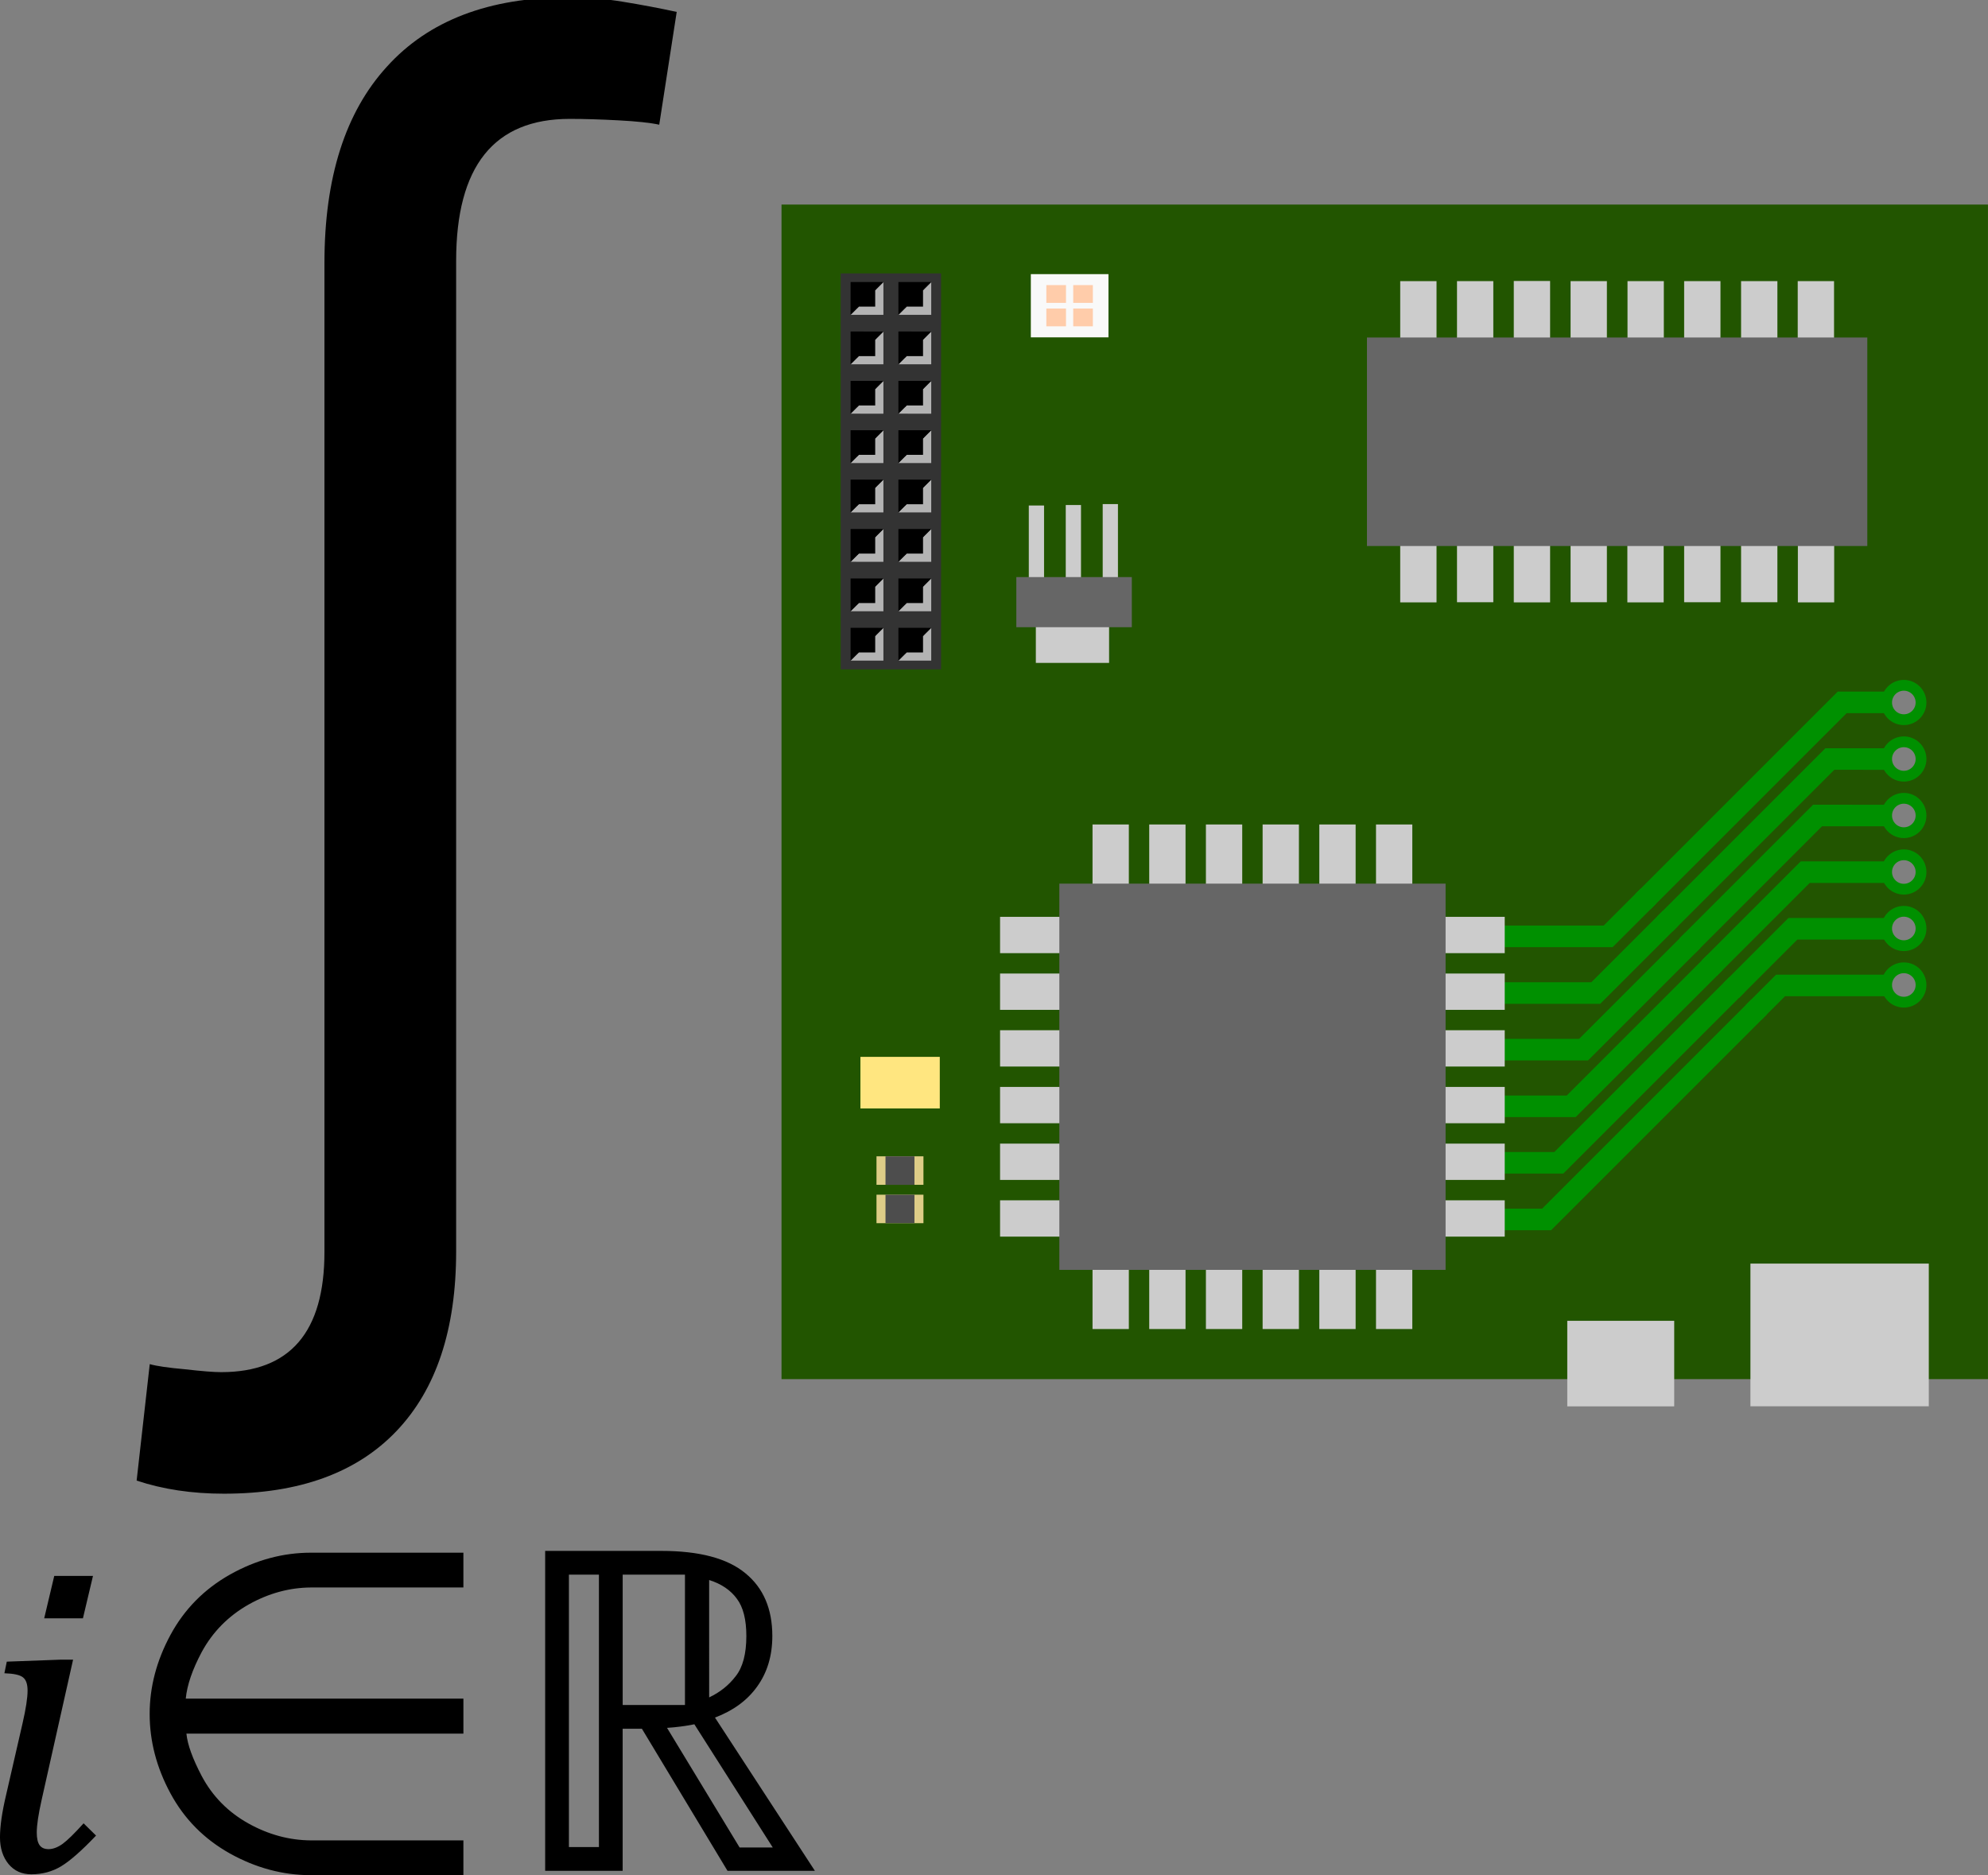<?xml version="1.0" encoding="UTF-8"?>
<!-- Created with Inkscape (http://www.inkscape.org/) -->
<svg width="138.28mm" height="130.44mm" version="1.1" viewBox="0 0 138.28 130.44" xmlns="http://www.w3.org/2000/svg">
 <rect x="0" y="0" width="138.28" height="130.44" fill="#808080" stroke="none"/>
 <g transform="translate(-28.815 -82.194)">
  <g transform="translate(-47.844 -21.346)">
   <path transform="matrix(2.592 0 0 2.592 -215.38 -910.98)" d="m118.68 431.49q-1.289 0-2.344-0.352l0.352-3.125q0.273 0.078 0.938 0.137 0.684 0.078 0.977 0.078 2.773 0 2.773-3.223v-26.543q0-3.438 1.68-5.273 1.68-1.855 4.863-1.855 0.762 0 1.465 0.117 0.723 0.117 1.445 0.273l-0.469 3.027q-0.352-0.078-1.094-0.117-0.723-0.039-1.309-0.039-3.047 0-3.047 3.809v26.582q0 3.144-1.602 4.824-1.602 1.68-4.629 1.68z" style="white-space:pre" aria-label="∫"/>
   <path d="m83.127 213.16-0.7 2.952h-2.694l0.7-2.952zm-4.9 10.257q0.35-1.522 0.35-2.283 0-0.685-0.335-0.928-0.32-0.243-1.278-0.274l0.167-0.807 3.713-0.137h0.898l-2.191 9.77q-0.335 1.491-0.335 2.252 0 0.609 0.198 0.883t0.624 0.274q0.457 0 0.974-0.365 0.517-0.38 1.461-1.431l0.867 0.852q-1.491 1.567-2.42 2.131-0.928 0.563-2.085 0.563-0.989 0-1.583-0.715-0.594-0.73-0.594-1.857 0-1.157 0.426-2.952zm11.399 0.715q0.107 1.126 1.065 2.952 1.126 2.115 3.257 3.302 2.085 1.157 4.337 1.172h10.607v2.42h-10.607q-2.922 0-5.631-1.507-2.694-1.507-4.139-4.185-1.446-2.678-1.446-5.524 0-2.815 1.446-5.494 1.446-2.678 4.139-4.2 2.709-1.522 5.631-1.522h10.607v2.42h-10.607q-2.252 0.015-4.337 1.187-2.115 1.202-3.257 3.302-0.974 1.826-1.111 3.241h19.312v2.435zm24.953 9.542v-22.253h8.072q3.989 0 5.859 1.558 1.87 1.527 1.87 4.363 0 2.057-1.06 3.522-1.028 1.434-2.93 2.151l6.95 10.659h-6.078l-5.953-9.88h-1.34v9.88zm1.652-1.652h2.088v-18.95h-2.088zm3.74-9.88h4.332v-9.07h-4.332zm6.015-0.53q1.122-0.53 1.839-1.465 0.748-0.935 0.748-2.805 0-1.714-0.655-2.587-0.655-0.904-1.932-1.309zm2.119 10.441h2.306l-5.454-8.571q-0.935 0.187-1.901 0.249z" stroke-width=".779" aria-label="𝑖∈ℝ"/>
  </g>
  <path d="m83.175 96.424v81.702h83.918v-81.702zm78.068 33.12c0.836 0 1.521 0.685 1.521 1.521s-0.685 1.52-1.521 1.52c-0.836 0-1.52-0.684-1.52-1.52s0.684-1.521 1.52-1.521zm0 3.928c0.836 0 1.521 0.685 1.521 1.521s-0.685 1.521-1.521 1.521c-0.836 0-1.52-0.685-1.52-1.521s0.684-1.521 1.52-1.521zm0 3.929c0.836 0 1.521 0.685 1.521 1.521s-0.685 1.52-1.521 1.52c-0.836 0-1.52-0.684-1.52-1.52s0.684-1.521 1.52-1.521zm0 3.928c0.836 0 1.521 0.685 1.521 1.521 0 0.836-0.685 1.521-1.521 1.521-0.836 0-1.52-0.685-1.52-1.521 0-0.836 0.684-1.521 1.52-1.521zm0 3.929c0.836 0 1.521 0.685 1.521 1.521s-0.685 1.52-1.521 1.52c-0.836 0-1.52-0.684-1.52-1.52s0.684-1.521 1.52-1.521zm0 3.928c0.836 0 1.521 0.685 1.521 1.521s-0.685 1.521-1.521 1.521c-0.836 0-1.52-0.685-1.52-1.521s0.684-1.521 1.52-1.521z" fill="#250" stroke-width=".694"/>
  <g transform="rotate(-45 150.24 147.01)" fill="none" stroke="#009000" stroke-width="1.5">
   <g transform="rotate(45 143.49 153.24)">
    <path d="m122.06 144.38h12.231l2.797-2.797"/>
    <path d="m121.2 148.32h12.231l5.195-5.195"/>
    <path d="m120.35 152.26h12.231l7.592-7.592"/>
    <path d="m119.49 156.2h12.231l9.99-9.99"/>
    <path d="m118.63 160.13h12.231l12.387-12.387"/>
    <path d="m117.78 164.07h12.231l14.785-14.785"/>
   </g>
   <g transform="rotate(225 143.25 144.76)">
    <path d="m126.95 144.38 7.339 2.9e-4 1.887-1.887"/>
    <path d="m126.95 148.32 6.482 2.9e-4 4.284-4.284"/>
    <path d="m126.95 152.26 5.625 2.9e-4 6.681-6.681"/>
    <path d="m126.95 156.2 4.768 2.9e-4 9.079-9.079"/>
    <path d="m126.95 160.13 3.911 2.9e-4 11.476-11.476"/>
    <path d="m126.95 164.07 3.054 2.9e-4 13.874-13.874"/>
   </g>
  </g>
  <g transform="translate(-5.097 18.531)" fill="#ccc">
   <g transform="translate(0 -.052)">
    <g transform="translate(12.365 -92.743)">
     <path d="m91.109 222.76v-2.526h13.757v2.526z" fill="#ccc" aria-label="𝑖=ℝ"/>
    </g>
    <g transform="translate(12.365 -88.8)">
     <path d="m91.109 222.76v-2.526h13.757v2.526z" fill="#ccc" aria-label="𝑖=ℝ"/>
    </g>
    <g transform="translate(12.365 -84.856)">
     <path d="m91.109 222.76v-2.526h13.757v2.526z" fill="#ccc" aria-label="𝑖=ℝ"/>
    </g>
    <g transform="translate(12.365 -80.912)">
     <path d="m91.109 222.76v-2.526h13.757v2.526z" fill="#ccc" aria-label="𝑖=ℝ"/>
    </g>
    <g transform="translate(12.365 -76.969)">
     <path d="m91.109 222.76v-2.526h13.757v2.526z" fill="#ccc" aria-label="𝑖=ℝ"/>
    </g>
    <g transform="translate(12.365 -73.025)">
     <path d="m91.109 222.76v-2.526h13.757v2.526z" fill="#ccc" aria-label="𝑖=ℝ"/>
    </g>
   </g>
   <g transform="translate(21.346 -.052)">
    <g transform="translate(12.365 -92.743)">
     <path d="m91.109 222.76v-2.526h13.757v2.526z" fill="#ccc" aria-label="𝑖=ℝ"/>
    </g>
    <g transform="translate(12.365 -88.8)">
     <path d="m91.109 222.76v-2.526h13.757v2.526z" fill="#ccc" aria-label="𝑖=ℝ"/>
    </g>
    <g transform="translate(12.365 -84.856)">
     <path d="m91.109 222.76v-2.526h13.757v2.526z" fill="#ccc" aria-label="𝑖=ℝ"/>
    </g>
    <g transform="translate(12.365 -80.912)">
     <path d="m91.109 222.76v-2.526h13.757v2.526z" fill="#ccc" aria-label="𝑖=ℝ"/>
    </g>
    <g transform="translate(12.365 -76.969)">
     <path d="m91.109 222.76v-2.526h13.757v2.526z" fill="#ccc" aria-label="𝑖=ℝ"/>
    </g>
    <g transform="translate(12.365 -73.025)">
     <path d="m91.109 222.76v-2.526h13.757v2.526z" fill="#ccc" aria-label="𝑖=ℝ"/>
    </g>
   </g>
   <g transform="rotate(90 121.05 138.59)">
    <g transform="translate(12.365 -92.743)">
     <path d="m91.109 222.76v-2.526h13.757v2.526z" fill="#ccc" aria-label="𝑖=ℝ"/>
    </g>
    <g transform="translate(12.365 -88.8)">
     <path d="m91.109 222.76v-2.526h13.757v2.526z" fill="#ccc" aria-label="𝑖=ℝ"/>
    </g>
    <g transform="translate(12.365 -84.856)">
     <path d="m91.109 222.76v-2.526h13.757v2.526z" fill="#ccc" aria-label="𝑖=ℝ"/>
    </g>
    <g transform="translate(12.365 -80.912)">
     <path d="m91.109 222.76v-2.526h13.757v2.526z" fill="#ccc" aria-label="𝑖=ℝ"/>
    </g>
    <g transform="translate(12.365 -76.969)">
     <path d="m91.109 222.76v-2.526h13.757v2.526z" fill="#ccc" aria-label="𝑖=ℝ"/>
    </g>
    <g transform="translate(12.365 -73.025)">
     <path d="m91.109 222.76v-2.526h13.757v2.526z" fill="#ccc" aria-label="𝑖=ℝ"/>
    </g>
   </g>
   <g transform="rotate(90 110.38 149.26)">
    <g transform="translate(12.365 -92.743)">
     <path d="m91.109 222.76v-2.526h13.757v2.526z" fill="#ccc" aria-label="𝑖=ℝ"/>
    </g>
    <g transform="translate(12.365 -88.8)">
     <path d="m91.109 222.76v-2.526h13.757v2.526z" fill="#ccc" aria-label="𝑖=ℝ"/>
    </g>
    <g transform="translate(12.365 -84.856)">
     <path d="m91.109 222.76v-2.526h13.757v2.526z" fill="#ccc" aria-label="𝑖=ℝ"/>
    </g>
    <g transform="translate(12.365 -80.912)">
     <path d="m91.109 222.76v-2.526h13.757v2.526z" fill="#ccc" aria-label="𝑖=ℝ"/>
    </g>
    <g transform="translate(12.365 -76.969)">
     <path d="m91.109 222.76v-2.526h13.757v2.526z" fill="#ccc" aria-label="𝑖=ℝ"/>
    </g>
    <g transform="translate(12.365 -73.025)">
     <path d="m91.109 222.76v-2.526h13.757v2.526z" fill="#ccc" aria-label="𝑖=ℝ"/>
    </g>
   </g>
  </g>
  <rect x="102.5" y="143.66" width="26.866" height="26.866" fill="#666"/>
  <g fill="#ccc">
   <g transform="rotate(90 182.99 193.63)">
    <path d="m91.109 222.76v-2.526h13.757v2.526z" fill="#ccc" aria-label="𝑖=ℝ"/>
   </g>
   <g transform="rotate(90 181.02 191.66)">
    <path d="m91.109 222.76v-2.526h13.757v2.526z" fill="#ccc" aria-label="𝑖=ℝ"/>
   </g>
   <g transform="rotate(90 179.04 189.68)">
    <path d="m91.109 222.76v-2.526h13.757v2.526z" fill="#ccc" aria-label="𝑖=ℝ"/>
   </g>
   <g transform="rotate(90 177.07 187.71)">
    <path d="m91.109 222.76v-2.526h13.757v2.526z" fill="#ccc" aria-label="𝑖=ℝ"/>
   </g>
   <g transform="rotate(90 175.09 185.73)">
    <path d="m91.109 222.76v-2.526h13.757v2.526z" fill="#ccc" aria-label="𝑖=ℝ"/>
   </g>
   <g transform="rotate(90 173.12 183.75)">
    <path d="m91.109 222.76v-2.526h13.757v2.526z" fill="#ccc" aria-label="𝑖=ℝ"/>
   </g>
   <g transform="rotate(90 171.14 181.78)">
    <path d="m91.109 222.76v-2.526h13.757v2.526z" fill="#ccc" aria-label="𝑖=ℝ"/>
   </g>
   <path d="m126.21 101.75h2.526v13.757h-2.526z" aria-label="𝑖=ℝ"/>
   <g transform="rotate(90 178.7 197.93)">
    <path d="m91.109 222.76v-2.526h13.757v2.526z" fill="#ccc" aria-label="𝑖=ℝ"/>
   </g>
   <g transform="rotate(90 176.73 195.95)">
    <path d="m91.109 222.76v-2.526h13.757v2.526z" fill="#ccc" aria-label="𝑖=ℝ"/>
   </g>
   <g transform="rotate(90 174.75 193.97)">
    <path d="m91.109 222.76v-2.526h13.757v2.526z" fill="#ccc" aria-label="𝑖=ℝ"/>
   </g>
   <g transform="rotate(90 172.77 192)">
    <path d="m91.109 222.76v-2.526h13.757v2.526z" fill="#ccc" aria-label="𝑖=ℝ"/>
   </g>
   <g transform="rotate(90 170.8 190.02)">
    <path d="m91.109 222.76v-2.526h13.757v2.526z" fill="#ccc" aria-label="𝑖=ℝ"/>
   </g>
   <g transform="rotate(90 168.82 188.05)">
    <path d="m91.109 222.76v-2.526h13.757v2.526z" fill="#ccc" aria-label="𝑖=ℝ"/>
   </g>
   <g transform="rotate(90 166.85 186.07)">
    <path d="m91.109 222.76v-2.526h13.757v2.526z" fill="#ccc" aria-label="𝑖=ℝ"/>
   </g>
   <g transform="rotate(90 164.87 184.1)">
    <path d="m91.109 222.76v-2.526h13.757v2.526z" fill="#ccc" aria-label="𝑖=ℝ"/>
   </g>
  </g>
  <rect transform="rotate(90)" x="105.67" y="-158.7" width="14.505" height="34.803" fill="#666"/>
  <g transform="translate(-1.288 .276)">
   <g transform="matrix(0 .292 -2.017 0 551.46 97.409)" fill="#ccc">
    <path d="m91.109 222.76v-2.526h13.757v2.526z" fill="#ccc" aria-label="𝑖=ℝ"/>
   </g>
   <g transform="translate(.033)" fill="#ccc">
    <g transform="matrix(0 .426 -.42 0 195.19 78.268)">
     <path d="m91.109 222.76v-2.526h13.757v2.526z" fill="#ccc" aria-label="𝑖=ℝ"/>
    </g>
    <g transform="matrix(0 .426 -.42 0 197.76 78.235)">
     <path d="m91.109 222.76v-2.526h13.757v2.526z" fill="#ccc" aria-label="𝑖=ℝ"/>
    </g>
    <g transform="matrix(0 .426 -.42 0 200.33 78.17)">
     <path d="m91.109 222.76v-2.526h13.757v2.526z" fill="#ccc" aria-label="𝑖=ℝ"/>
    </g>
   </g>
   <rect transform="rotate(90)" x="122.06" y="-108.83" width="3.486" height="8.034" fill="#666"/>
  </g>
  <g transform="matrix(.691 0 0 .691 -15.854 4.548)">
   <g transform="matrix(2 0 0 2 -137.01 -172.32)">
    <path d="m143.14 158.63v-2.526h5.052v2.526z" fill="#333" aria-label="𝑖=ℝ"/>
    <g transform="translate(.059)">
     <rect x="143.87" y="156.86" width="1" height="1"/>
     <path d="m143.58 158.19 0.413-0.412h0.825v-0.825l0.413-0.413v1.651z" fill="#b3b3b3" aria-label="𝑖=ℝ"/>
     <path d="m145.23 156.54-0.413 0.412h-0.825v0.825l-0.413 0.413v-1.651z" aria-label="𝑖=ℝ"/>
     <g transform="translate(2.407)">
      <rect x="143.87" y="156.86" width="1" height="1"/>
      <path d="m143.58 158.19 0.413-0.412h0.825v-0.825l0.413-0.413v1.651z" fill="#b3b3b3" aria-label="𝑖=ℝ"/>
      <path d="m145.23 156.54-0.413 0.412h-0.825v0.825l-0.413 0.413v-1.651z" aria-label="𝑖=ℝ"/>
     </g>
    </g>
   </g>
   <g transform="matrix(2 0 0 2 -137.01 -167.34)">
    <path d="m143.14 158.63v-2.526h5.052v2.526z" fill="#333" aria-label="𝑖=ℝ"/>
    <g transform="translate(.059)">
     <rect x="143.87" y="156.86" width="1" height="1"/>
     <path d="m143.58 158.19 0.413-0.412h0.825v-0.825l0.413-0.413v1.651z" fill="#b3b3b3" aria-label="𝑖=ℝ"/>
     <path d="m145.23 156.54-0.413 0.412h-0.825v0.825l-0.413 0.413v-1.651z" aria-label="𝑖=ℝ"/>
     <g transform="translate(2.407)">
      <rect x="143.87" y="156.86" width="1" height="1"/>
      <path d="m143.58 158.19 0.413-0.412h0.825v-0.825l0.413-0.413v1.651z" fill="#b3b3b3" aria-label="𝑖=ℝ"/>
      <path d="m145.23 156.54-0.413 0.412h-0.825v0.825l-0.413 0.413v-1.651z" aria-label="𝑖=ℝ"/>
     </g>
    </g>
   </g>
   <g transform="matrix(2 0 0 2 -137.01 -162.37)">
    <path d="m143.14 158.63v-2.526h5.052v2.526z" fill="#333" aria-label="𝑖=ℝ"/>
    <g transform="translate(.059)">
     <rect x="143.87" y="156.86" width="1" height="1"/>
     <path d="m143.58 158.19 0.413-0.412h0.825v-0.825l0.413-0.413v1.651z" fill="#b3b3b3" aria-label="𝑖=ℝ"/>
     <path d="m145.23 156.54-0.413 0.412h-0.825v0.825l-0.413 0.413v-1.651z" aria-label="𝑖=ℝ"/>
     <g transform="translate(2.407)">
      <rect x="143.87" y="156.86" width="1" height="1"/>
      <path d="m143.58 158.19 0.413-0.412h0.825v-0.825l0.413-0.413v1.651z" fill="#b3b3b3" aria-label="𝑖=ℝ"/>
      <path d="m145.23 156.54-0.413 0.412h-0.825v0.825l-0.413 0.413v-1.651z" aria-label="𝑖=ℝ"/>
     </g>
    </g>
   </g>
   <g transform="matrix(2 0 0 2 -137.01 -157.4)">
    <path d="m143.14 158.63v-2.526h5.052v2.526z" fill="#333" aria-label="𝑖=ℝ"/>
    <g transform="translate(.059)">
     <rect x="143.87" y="156.86" width="1" height="1"/>
     <path d="m143.58 158.19 0.413-0.412h0.825v-0.825l0.413-0.413v1.651z" fill="#b3b3b3" aria-label="𝑖=ℝ"/>
     <path d="m145.23 156.54-0.413 0.412h-0.825v0.825l-0.413 0.413v-1.651z" aria-label="𝑖=ℝ"/>
     <g transform="translate(2.407)">
      <rect x="143.87" y="156.86" width="1" height="1"/>
      <path d="m143.58 158.19 0.413-0.412h0.825v-0.825l0.413-0.413v1.651z" fill="#b3b3b3" aria-label="𝑖=ℝ"/>
      <path d="m145.23 156.54-0.413 0.412h-0.825v0.825l-0.413 0.413v-1.651z" aria-label="𝑖=ℝ"/>
     </g>
    </g>
   </g>
   <g transform="matrix(2 0 0 2 -137.01 -152.43)">
    <path d="m143.14 158.63v-2.526h5.052v2.526z" fill="#333" aria-label="𝑖=ℝ"/>
    <g transform="translate(.059)">
     <rect x="143.87" y="156.86" width="1" height="1"/>
     <path d="m143.58 158.19 0.413-0.412h0.825v-0.825l0.413-0.413v1.651z" fill="#b3b3b3" aria-label="𝑖=ℝ"/>
     <path d="m145.23 156.54-0.413 0.412h-0.825v0.825l-0.413 0.413v-1.651z" aria-label="𝑖=ℝ"/>
     <g transform="translate(2.407)">
      <rect x="143.87" y="156.86" width="1" height="1"/>
      <path d="m143.58 158.19 0.413-0.412h0.825v-0.825l0.413-0.413v1.651z" fill="#b3b3b3" aria-label="𝑖=ℝ"/>
      <path d="m145.23 156.54-0.413 0.412h-0.825v0.825l-0.413 0.413v-1.651z" aria-label="𝑖=ℝ"/>
     </g>
    </g>
   </g>
   <g transform="matrix(2 0 0 2 -137.01 -147.46)">
    <path d="m143.14 158.63v-2.526h5.052v2.526z" fill="#333" aria-label="𝑖=ℝ"/>
    <g transform="translate(.059)">
     <rect x="143.87" y="156.86" width="1" height="1"/>
     <path d="m143.58 158.19 0.413-0.412h0.825v-0.825l0.413-0.413v1.651z" fill="#b3b3b3" aria-label="𝑖=ℝ"/>
     <path d="m145.23 156.54-0.413 0.412h-0.825v0.825l-0.413 0.413v-1.651z" aria-label="𝑖=ℝ"/>
     <g transform="translate(2.407)">
      <rect x="143.87" y="156.86" width="1" height="1"/>
      <path d="m143.58 158.19 0.413-0.412h0.825v-0.825l0.413-0.413v1.651z" fill="#b3b3b3" aria-label="𝑖=ℝ"/>
      <path d="m145.23 156.54-0.413 0.412h-0.825v0.825l-0.413 0.413v-1.651z" aria-label="𝑖=ℝ"/>
     </g>
    </g>
   </g>
   <g transform="matrix(2 0 0 2 -137.01 -142.48)">
    <path d="m143.14 158.63v-2.526h5.052v2.526z" fill="#333" aria-label="𝑖=ℝ"/>
    <g transform="translate(.059)">
     <rect x="143.87" y="156.86" width="1" height="1"/>
     <path d="m143.58 158.19 0.413-0.412h0.825v-0.825l0.413-0.413v1.651z" fill="#b3b3b3" aria-label="𝑖=ℝ"/>
     <path d="m145.23 156.54-0.413 0.412h-0.825v0.825l-0.413 0.413v-1.651z" aria-label="𝑖=ℝ"/>
     <g transform="translate(2.407)">
      <rect x="143.87" y="156.86" width="1" height="1"/>
      <path d="m143.58 158.19 0.413-0.412h0.825v-0.825l0.413-0.413v1.651z" fill="#b3b3b3" aria-label="𝑖=ℝ"/>
      <path d="m145.23 156.54-0.413 0.412h-0.825v0.825l-0.413 0.413v-1.651z" aria-label="𝑖=ℝ"/>
     </g>
    </g>
   </g>
   <g transform="matrix(2 0 0 2 -137.01 -137.51)">
    <path d="m143.14 158.63v-2.526h5.052v2.526z" fill="#333" aria-label="𝑖=ℝ"/>
    <g transform="translate(.059)">
     <rect x="143.87" y="156.86" width="1" height="1"/>
     <path d="m143.58 158.19 0.413-0.412h0.825v-0.825l0.413-0.413v1.651z" fill="#b3b3b3" aria-label="𝑖=ℝ"/>
     <path d="m145.23 156.54-0.413 0.412h-0.825v0.825l-0.413 0.413v-1.651z" aria-label="𝑖=ℝ"/>
     <g transform="translate(2.407)">
      <rect x="143.87" y="156.86" width="1" height="1"/>
      <path d="m143.58 158.19 0.413-0.412h0.825v-0.825l0.413-0.413v1.651z" fill="#b3b3b3" aria-label="𝑖=ℝ"/>
      <path d="m145.23 156.54-0.413 0.412h-0.825v0.825l-0.413 0.413v-1.651z" aria-label="𝑖=ℝ"/>
     </g>
    </g>
   </g>
  </g>
  <rect x="150.57" y="170.09" width="12.407" height="9.926" fill="#ccc"/>
  <g transform="translate(-58.293 -70.867)">
   <rect x="158.81" y="172.13" width="5.4" height="4.397" fill="#f9f9f9"/>
   <g transform="translate(3.009 -.167)" fill="#fca">
    <rect x="158.75" y="174.69" width="1.366" height="1.236"/>
    <rect x="156.88" y="174.69" width="1.366" height="1.236"/>
    <rect x="158.75" y="173.06" width="1.366" height="1.236"/>
    <rect x="156.88" y="173.06" width="1.366" height="1.236"/>
   </g>
  </g>
  <g fill="none" stroke="#009000" stroke-width=".75">
   <circle cx="161.24" cy="131.06" r="1.196"/>
   <circle cx="161.24" cy="150.71" r="1.196"/>
   <circle cx="161.24" cy="134.99" r="1.196"/>
   <circle cx="161.24" cy="138.92" r="1.196"/>
   <circle cx="161.24" cy="142.85" r="1.196"/>
   <circle cx="161.24" cy="146.78" r="1.196"/>
  </g>
  <rect x="137.83" y="174.07" width="7.439" height="5.951" fill="#ccc"/>
  <g transform="translate(-.173 18.125)">
   <g transform="matrix(1.648 0 0 1.648 -78.916 -43.914)">
    <rect x="102.47" y="114.33" width="1.982" height="1.203" fill="#decd87"/>
    <rect x="102.85" y="114.33" width="1.222" height="1.203" fill="#4d4d4d"/>
   </g>
   <g transform="matrix(1.648 0 0 1.648 -78.916 -41.244)">
    <rect x="102.47" y="114.33" width="1.982" height="1.203" fill="#decd87"/>
    <rect x="102.85" y="114.33" width="1.222" height="1.203" fill="#4d4d4d"/>
   </g>
  </g>
  <rect x="88.664" y="155.71" width="5.52" height="3.588" fill="#ffe680"/>
 </g>
</svg>
